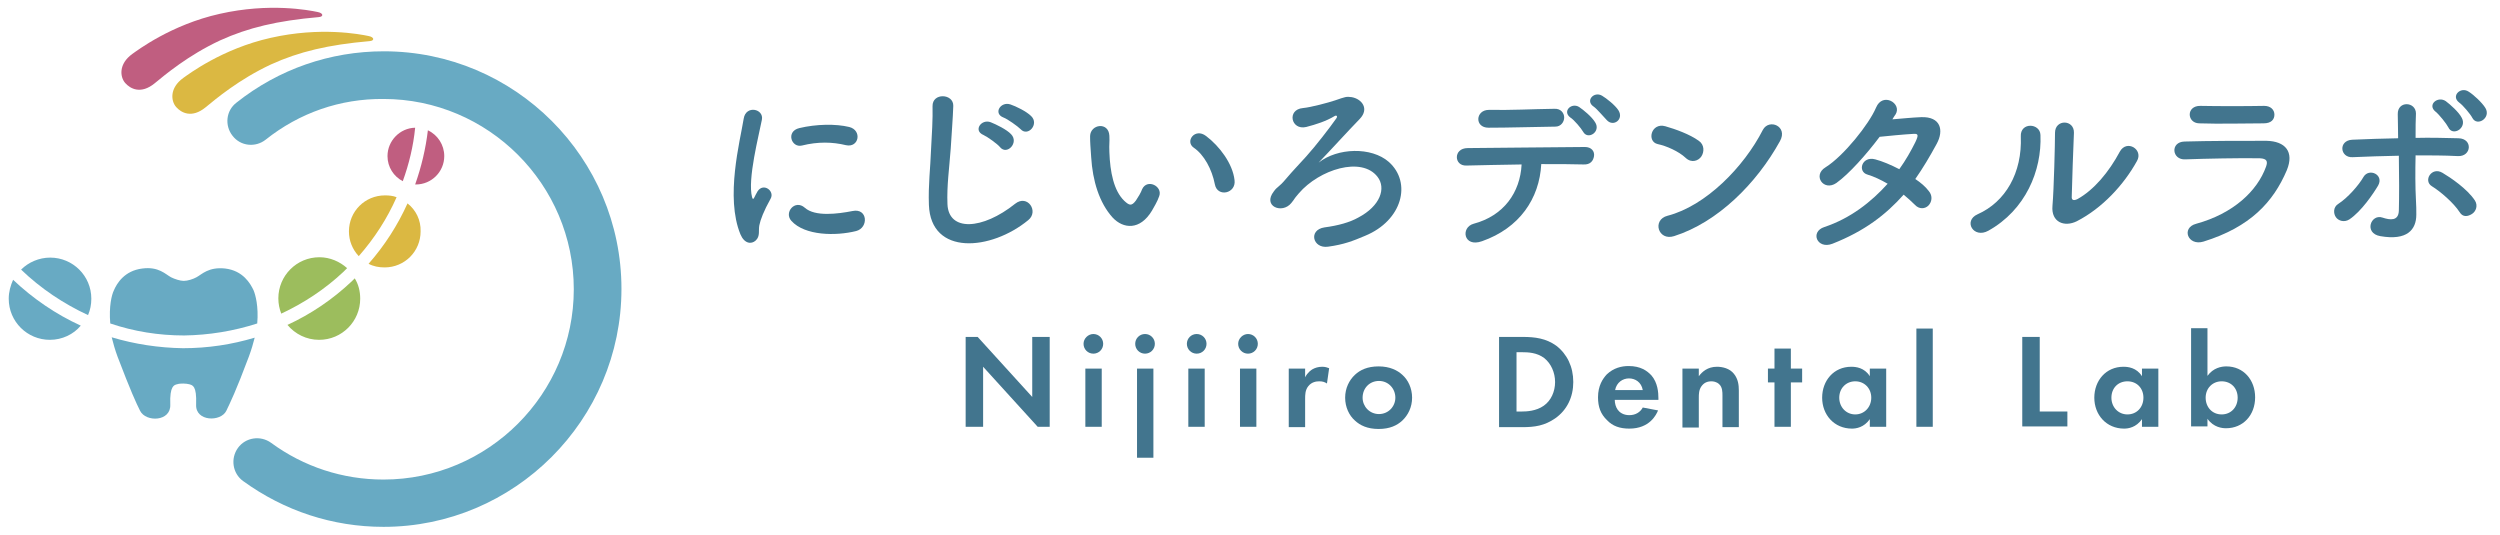 <?xml version="1.0" encoding="utf-8"?>
<!-- Generator: Adobe Illustrator 28.1.0, SVG Export Plug-In . SVG Version: 6.00 Build 0)  -->
<svg version="1.1" id="レイヤー_1" xmlns="http://www.w3.org/2000/svg" xmlns:xlink="http://www.w3.org/1999/xlink" x="0px"
	 y="0px" width="687.1px" height="147.1px" viewBox="0 0 687.1 147.1" enable-background="new 0 0 687.1 147.1"
	 xml:space="preserve">
<g id="yoko">
	<g>
		<path fill="#42758E" d="M203.5,64.4c-4.2-10.2-0.1-25.6,0.9-31.8c0.6-3.8,5.6-2.7,5,0.3c-0.8,4.2-4,16.4-2.7,21.3
			c0.2,0.7,0.4,0.5,0.6,0.1c0.1-0.3,0.7-1.3,0.9-1.7c1.6-2.5,4.8-0.1,3.6,2c-1.9,3.4-2.8,5.8-3.1,7.3c-0.3,1.4,0.3,3-1,4.2
			C206.5,67.2,204.6,67,203.5,64.4z M217.5,60.7c-2.1-2.3,1-6,3.7-3.6c2.8,2.5,9,1.7,13.1,0.9c4.2-0.9,4.5,4.6,1,5.5
			C229.7,64.9,221.2,64.8,217.5,60.7z M220.4,40c-2.9,0.7-4.5-3.9-0.7-4.8c4.6-1.1,10-1.2,13.7-0.3c3.6,0.9,2.7,5.8-0.9,5
			C228.8,39,224.8,38.9,220.4,40z"/>
		<path fill="#42758E" d="M255.3,56.3c-0.2-5.5,0.4-9.9,0.6-15.4c0.2-3.4,0.5-8.5,0.4-11.7c-0.1-3.8,5.8-3.5,5.7-0.1
			c-0.1,3.3-0.5,8.2-0.7,11.7c-0.4,5.5-1.1,10.2-0.9,15.3c0.3,7.6,9.6,7.1,18.6-0.1c3.4-2.7,6.6,2.1,3.6,4.5
			C272.4,68.9,255.8,70.4,255.3,56.3z M270.3,37.1c-2.9-1.2-0.6-4.5,2-3.5c1.5,0.6,4.4,2,5.6,3.3c2.2,2.3-1.1,5.8-3,3.6
			C274.2,39.6,271.4,37.6,270.3,37.1z M275.8,32.3c-2.9-1.1-0.8-4.5,1.9-3.6c1.5,0.5,4.4,1.9,5.7,3.2c2.3,2.2-0.9,5.8-2.9,3.6
			C279.7,34.7,276.9,32.7,275.8,32.3z"/>
		<path fill="#42758E" d="M305.8,59.8c-3.7-4.1-5.5-10.1-5.9-16.6c-0.2-3-0.3-3.9-0.3-5.8c0.1-3.3,5.1-4,5.3-0.1
			c0.1,2-0.1,2.1,0,4.5c0.2,5.5,1.2,10.6,4.1,13.4c1.4,1.3,2,1.5,3.2-0.1c0.6-0.9,1.4-2.2,1.7-3.1c1.4-3,5.7-0.8,4.7,1.9
			c-0.5,1.5-1.5,3.1-2,4C313.3,63.4,308.7,62.9,305.8,59.8z M333.9,50.7c-0.8-4.2-3-8.2-5.8-10.1c-2.5-1.7,0.3-5.6,3.4-3.2
			c3.7,2.8,7.3,7.6,7.8,12.1C339.8,53.2,334.6,54.3,333.9,50.7z"/>
		<path fill="#42758E" d="M381.7,44.5c6.4,5.7,3.7,16.1-6.5,20.3c-3.3,1.4-5.8,2.4-10.2,3c-4.2,0.6-5.5-4.6-1-5.3
			c3.8-0.5,7-1.4,9.3-2.7c6.1-3.2,7.7-8.1,5.3-11.2c-4.4-5.7-16-2-21.6,4.5c-1.8,2.1-0.8,1.1-2.1,2.7c-2.5,3.1-8,0.9-4.8-3.2
			c1-1.4,1.4-1.1,3.3-3.4c2.4-2.8,2.9-3.2,5.6-6.2s6.4-7.8,8.3-10.5c0.4-0.6,0-0.9-0.5-0.6c-2.3,1.4-5.1,2.3-7.8,3
			c-4.2,1-5.4-4.8-0.9-5.2c2.2-0.2,7-1.5,8.8-2.1c2.9-1,3.1-1.1,4.6-0.9c2.8,0.5,4.9,3.2,2.2,6c-3.5,3.6-8.1,8.7-11.3,12
			C367.6,40.6,376.9,40.3,381.7,44.5z"/>
		<path fill="#42758E" d="M407.3,66.3c-5.1,1.8-5.9-3.8-2.3-4.8c8.3-2.2,12.8-8.6,13.2-16.3c-5.8,0.1-11.5,0.2-15.1,0.3
			c-1.8,0.1-2.7-1.1-2.7-2.3s0.9-2.5,3-2.5c7.4-0.1,23.8-0.2,32.2-0.3c1.8,0,2.7,1.2,2.5,2.5s-1,2.4-2.9,2.3
			c-2.8-0.1-7.1-0.1-11.6-0.1C423.1,54.6,417.6,62.7,407.3,66.3z M409.1,35.1c-3.9,0-3.6-4.9,0.1-4.9c6.6,0.1,11.2-0.2,18-0.3
			c1.8-0.1,2.7,1.2,2.7,2.4c0,1.2-0.9,2.5-2.4,2.5C420.2,34.9,414.7,35.1,409.1,35.1z M435.1,36.2c-0.5-0.9-2.5-3.3-3.5-3.9
			c-2.3-1.7,0.3-4.2,2.4-2.9c1.2,0.8,3.5,2.7,4.4,4.2C440.1,36.2,436.4,38.6,435.1,36.2z M441.6,33c-0.9-0.9-2.7-3.1-3.6-3.7
			c-2.4-1.6,0.1-4.3,2.3-3c1.2,0.7,3.6,2.6,4.5,4C446.4,32.8,443.4,35,441.6,33z"/>
		<path fill="#42758E" d="M463.3,43.4c-1.9-1.8-5.3-3.3-7.7-3.8c-3.1-0.7-1.8-6,2.1-4.9c2.8,0.8,6.7,2.2,9.2,4
			c1.6,1.1,1.5,3.1,0.7,4.3S464.9,44.9,463.3,43.4z M460.1,64.9c-4.4,1.4-6.1-4.5-1.8-5.6c10.5-2.7,21-13.4,26.2-23.6
			c1.7-3.2,7-1,4.7,3.1C482.8,50.4,472.1,61.1,460.1,64.9z"/>
		<path fill="#42758E" d="M503.6,67c-4.2,1.6-6.2-3.3-2.2-4.6c7.2-2.4,12.9-6.9,17.4-11.9c-1.9-1.1-3.8-2-5.5-2.5
			c-2.9-0.8-1.6-5.2,2.1-4.2c1.9,0.5,4.3,1.5,6.6,2.7c1.8-2.5,3.2-5,4.4-7.4c1-2.1,0.8-2.4-0.6-2.3c-2.1,0.1-7.4,0.6-9.2,0.8
			c-3.6,4.8-8.4,10.2-11.9,12.7c-3.5,2.4-6.6-2.1-3-4.3c5-3.1,12-11.9,13.9-16.4c1.8-4.4,7.2-1.2,5.4,1.8c-0.3,0.4-0.6,0.9-0.9,1.4
			c2.5-0.2,5.4-0.5,7.9-0.6c5.4-0.2,6.3,3.6,4.3,7.3c-1.9,3.5-3.8,6.7-5.9,9.7c1.5,1,2.8,2.1,3.7,3.3c1.2,1.4,0.8,3.1-0.1,4
			c-0.9,0.9-2.5,1.1-3.7-0.2c-0.8-0.8-1.9-1.8-3.1-2.8C518.3,59,512.5,63.5,503.6,67z"/>
		<path fill="#42758E" d="M543.5,58.9c7.7-3.4,12.3-11.4,11.9-21.4c-0.2-4,5.3-3.7,5.4-0.4c0.4,9.8-4.1,20.6-14.3,26.3
			C542.4,65.7,539.5,60.7,543.5,58.9z M570.8,60.8c-3.4,1.7-7.1,0.3-6.7-4.2c0.4-4.7,0.7-17.1,0.7-20.1c0-3.8,5.3-3.7,5.2,0
			c-0.1,2-0.6,15.8-0.6,17.5c-0.1,1.1,0.6,1.2,1.6,0.7c4.5-2.5,8.6-7.4,11.6-13c1.9-3.5,6.6-0.6,4.7,2.6
			C583.7,50.8,577.8,57.2,570.8,60.8z"/>
		<path fill="#42758E" d="M605.6,66.4c-4.3,1.3-6.2-3.8-2-4.9c10.2-2.8,16.8-9,19.2-15.7c0.5-1.4,0.3-2.2-1.7-2.3
			c-5.3-0.1-15,0.1-20.5,0.3c-3.7,0.2-4.2-4.8-0.2-4.9c6.7-0.2,15.4-0.2,22.5-0.2c5.2,0.1,7.7,3,5.6,8.1
			C624.8,55.5,618.5,62.4,605.6,66.4z M622.1,33.9c-4.9,0-12.1,0.2-17.7,0c-3.4-0.1-3.6-4.9,0.4-4.8c5,0.1,12.3,0.1,17.5,0
			c1.8,0,2.8,1.1,2.8,2.4S624.3,33.9,622.1,33.9z"/>
		<path fill="#42758E" d="M642,59.7c-0.7-1-0.8-2.8,0.7-3.7c2.5-1.6,5.6-5.1,6.9-7.4c1.5-2.5,5.7-0.6,4,2.4
			c-1.3,2.2-4.6,7.1-7.9,9.3C644.3,61.2,642.7,60.7,642,59.7z M646.6,43.2c-3.5,0.2-4-4.6-0.1-4.8c4.1-0.2,8.4-0.3,12.6-0.4
			c0-2.8-0.1-5.1-0.1-6.6c-0.1-3.8,5-3.5,5-0.2c-0.1,1.6-0.1,4-0.1,6.7c4-0.1,7.9,0,11.8,0.1c4,0.1,3.6,5.1-0.2,4.9
			c-3.8-0.2-7.7-0.2-11.6-0.2c-0.1,4.2-0.1,8.7,0.1,12.3c0.1,1.7,0.1,2.5,0.1,4c0,4.1-2.5,7.2-9.9,5.9c-4.6-0.8-2.6-6.2,0.6-5.1
			c2.1,0.7,4.4,1,4.5-1.9c0.1-3.7,0.1-9.6,0-15.1C654.9,42.9,650.7,43,646.6,43.2z M676,58.3c-1.6-2.5-5.3-5.7-7.6-7.1
			c-2.5-1.5-0.1-5.5,2.9-3.7c2.2,1.3,6.8,4.4,8.9,7.6c0.9,1.4,0.3,3-0.8,3.7S676.9,59.8,676,58.3z M672.9,35c-0.5-1-2.5-3.5-3.5-4.3
			c-2.4-1.9,0.6-4.4,2.8-2.9c1.2,0.9,3.6,3,4.4,4.6C678.1,35.2,674.1,37.6,672.9,35z M679.5,32.4c-0.5-1-2.6-3.5-3.6-4.2
			c-2.4-1.8,0.4-4.5,2.6-3c1.3,0.8,3.7,3,4.6,4.5C684.7,32.4,680.8,34.9,679.5,32.4z"/>
	</g>
	<g>
		<path fill="#42758E" d="M265.4,117.3V92.6h3.3l15,16.5V92.6h4.8v24.7h-3.3l-15-16.5v16.5H265.4z"/>
		<path fill="#42758E" d="M300.5,91.8c1.5,0,2.7,1.2,2.7,2.7c0,1.5-1.2,2.7-2.7,2.7c-1.5,0-2.7-1.2-2.7-2.7
			C297.8,93,299.1,91.8,300.5,91.8z M302.8,101.3v16h-4.5v-16H302.8z"/>
		<path fill="#42758E" d="M314.7,91.8c1.5,0,2.7,1.2,2.7,2.7c0,1.5-1.2,2.7-2.7,2.7c-1.5,0-2.7-1.2-2.7-2.7
			C312,93,313.2,91.8,314.7,91.8z M317,101.3v24.5h-4.5v-24.5H317z"/>
		<path fill="#42758E" d="M328.9,91.8c1.5,0,2.7,1.2,2.7,2.7c0,1.5-1.2,2.7-2.7,2.7c-1.5,0-2.7-1.2-2.7-2.7
			C326.2,93,327.4,91.8,328.9,91.8z M331.1,101.3v16h-4.5v-16H331.1z"/>
		<path fill="#42758E" d="M343,91.8c1.5,0,2.7,1.2,2.7,2.7c0,1.5-1.2,2.7-2.7,2.7c-1.5,0-2.7-1.2-2.7-2.7
			C340.3,93,341.6,91.8,343,91.8z M345.3,101.3v16h-4.5v-16H345.3z"/>
		<path fill="#42758E" d="M354.2,101.3h4.5v2.4c0.7-1.4,1.7-2,2-2.2c0.7-0.4,1.6-0.7,2.7-0.7c0.8,0,1.4,0.2,1.9,0.4l-0.6,4.2
			c-0.6-0.4-1.2-0.6-2.1-0.6c-0.9,0-2.1,0.2-3,1.3c-0.9,1.1-0.9,2.4-0.9,3.6v7.7h-4.5V101.3z"/>
		<path fill="#42758E" d="M385.4,103c1.6,1.4,2.7,3.7,2.7,6.3c0,2.6-1.1,4.8-2.7,6.3c-1.4,1.3-3.4,2.3-6.5,2.3s-5.1-1-6.5-2.3
			c-1.6-1.4-2.7-3.7-2.7-6.3c0-2.6,1.1-4.8,2.7-6.3c1.4-1.3,3.4-2.3,6.5-2.3S384.1,101.8,385.4,103z M383.5,109.3
			c0-2.5-1.9-4.6-4.5-4.6c-2.6,0-4.5,2-4.5,4.6c0,2.4,1.9,4.5,4.5,4.5S383.5,111.7,383.5,109.3z"/>
		<path fill="#42758E" d="M418.5,92.6c3.4,0,6.4,0.4,9.2,2.4c3,2.3,4.7,5.8,4.7,10c0,4.1-1.7,7.7-5,10c-2.9,2-5.6,2.4-9,2.4H412
			V92.6H418.5z M416.8,113.1h1.5c1.2,0,3.9-0.1,6-1.6c2-1.4,3.1-3.9,3.1-6.5c0-2.6-1.1-5.1-3-6.6c-2-1.5-4.4-1.6-6.1-1.6h-1.5V113.1
			z"/>
		<path fill="#42758E" d="M455.7,112.8c-0.5,1.2-2.3,5-7.9,5c-2.6,0-4.6-0.7-6.1-2.3c-1.8-1.7-2.5-3.7-2.5-6.3
			c0-3.2,1.3-5.1,2.4-6.3c1.9-1.8,4.1-2.3,6-2.3c3.3,0,5.1,1.3,6.3,2.6c1.7,2,1.9,4.6,1.9,6.3v0.4h-12c0,1,0.3,2,0.8,2.7
			c0.5,0.7,1.5,1.5,3.2,1.5c1.7,0,3-0.8,3.7-2.1L455.7,112.8z M451.5,107.2c-0.4-2.2-2.1-3.2-3.8-3.2c-1.7,0-3.4,1.1-3.8,3.2H451.5z
			"/>
		<path fill="#42758E" d="M462.4,101.3h4.5v2.1c0.9-1.2,2.4-2.6,5-2.6c1.4,0,3.5,0.4,4.7,2c1.1,1.4,1.3,3,1.3,4.5v10.1h-4.5v-8.7
			c0-0.9,0-2.3-0.9-3.1c-0.7-0.7-1.7-0.8-2.1-0.8c-1.2,0-2.1,0.4-2.8,1.4c-0.7,1-0.7,2.2-0.7,3.1v8.2h-4.5V101.3z"/>
		<path fill="#42758E" d="M492.2,105.1v12.2h-4.5v-12.2h-1.8v-3.8h1.8v-5.5h4.5v5.5h3.1v3.8H492.2z"/>
		<path fill="#42758E" d="M513.9,101.3h4.5v16h-4.5v-2.1c-1.6,2.3-3.8,2.6-4.9,2.6c-4.9,0-8.2-3.8-8.2-8.5c0-4.7,3.2-8.5,8-8.5
			c1.2,0,3.6,0.2,5.1,2.6V101.3z M505.5,109.3c0,2.6,1.9,4.6,4.4,4.6s4.4-2,4.4-4.6c0-2.6-1.9-4.5-4.4-4.5S505.5,106.7,505.5,109.3z
			"/>
		<path fill="#42758E" d="M531.2,90.3v27h-4.5v-27H531.2z"/>
		<path fill="#42758E" d="M560.6,92.6v20.5h7.6v4.1h-12.4V92.6H560.6z"/>
		<path fill="#42758E" d="M588.7,101.3h4.5v16h-4.5v-2.1c-1.6,2.3-3.8,2.6-4.9,2.6c-4.9,0-8.2-3.8-8.2-8.5c0-4.7,3.2-8.5,8-8.5
			c1.2,0,3.6,0.2,5.1,2.6V101.3z M580.3,109.3c0,2.6,1.9,4.6,4.4,4.6c2.6,0,4.4-2,4.4-4.6c0-2.6-1.8-4.5-4.4-4.5
			C582.1,104.8,580.3,106.7,580.3,109.3z"/>
		<path fill="#42758E" d="M606.7,103.3c1.6-2.2,3.8-2.6,5.2-2.6c4.7,0,7.9,3.7,7.9,8.5c0,4.9-3.3,8.5-8,8.5c-1,0-3.4-0.2-5.1-2.6
			v2.1h-4.5v-27h4.5V103.3z M606.2,109.3c0,2.6,1.8,4.6,4.4,4.6c2.6,0,4.4-2,4.4-4.6c0-2.6-1.8-4.5-4.4-4.5
			C608.1,104.8,606.2,106.7,606.2,109.3z"/>
	</g>
	<g>
		<path fill="#C05E80" d="M36.4,14.8c-3.9,2.8-3.4,6.4-2,8c1.4,1.6,4.3,3.2,8.1,0.1c2.8-2.3,9.2-7.7,18-11.8
			c7.7-3.5,15.7-5.4,27.1-6.4c1.4-0.1,1.3-1.1-0.3-1.4c-2.4-0.5-13.2-2.6-26.9,0.5C47,6.8,37.7,13.9,36.4,14.8z"/>
		<path fill="#DBB842" d="M50.4,21.4c-3.9,2.8-3.4,6.4-2,8c1.4,1.6,4.3,3.2,8.1,0.1c2.8-2.3,9.2-7.7,18-11.8
			c7.7-3.5,15.7-5.4,27.1-6.4c1.4-0.1,1.3-1.1-0.3-1.4c-2.4-0.5-13.2-2.6-26.9,0.5C61,13.4,51.7,20.5,50.4,21.4z"/>
		<path fill="#68AAC3" d="M105.4,144.8c-14,0-27.3-4.4-38.6-12.6c-2.9-2.1-3.5-6.2-1.4-9.1c2.1-2.9,6.2-3.5,9.1-1.4
			c9,6.6,19.7,10.1,30.9,10.1c28.8,0,52.3-23.5,52.3-52.3s-23.5-52.3-52.3-52.3C93.5,27.1,82.3,31,73,38.4c-2.8,2.2-6.9,1.8-9.1-1.1
			c-2.2-2.8-1.8-6.9,1.1-9.1c11.6-9.2,25.7-14.1,40.5-14.1c36,0,65.3,29.3,65.3,65.3S141.4,144.8,105.4,144.8z"/>
		<g>
			<path fill="#68AAC3" d="M25.1,82.1c0-6.3-5.1-11.3-11.3-11.3c-3.1,0-6,1.3-8,3.3c5.4,5.2,11.7,9.4,18.4,12.5
				C24.8,85.2,25.1,83.7,25.1,82.1z"/>
			<path fill="#68AAC3" d="M2.4,82.1c0,6.3,5.1,11.3,11.3,11.3c3.4,0,6.5-1.5,8.5-3.9c-6.8-3.1-13.1-7.4-18.6-12.6
				C2.9,78.5,2.4,80.2,2.4,82.1z"/>
		</g>
		<g>
			<path fill="#68AAC3" d="M30.7,92.7c0.4,1.6,0.9,3.4,1.6,5.3c3.7,9.7,5.1,12.7,6.2,14.9c1.6,3.2,8.5,3,8.3-1.7
				c-0.2-5.2,1.1-5.4,1.9-5.6c0.9-0.3,2.5-0.2,3.3,0c0.9,0.3,2.1,0.3,1.9,5.6c-0.2,4.7,6.8,4.8,8.3,1.7c1.1-2.3,2.6-5.3,6.2-14.9
				c0.7-1.9,1.2-3.6,1.6-5.2c-6.3,1.9-12.9,2.9-19.7,2.9C43.7,95.6,37,94.6,30.7,92.7z"/>
			<path fill="#68AAC3" d="M70.7,88.9c0.4-4.7-0.5-7.9-1-9.1c-0.9-1.9-2.9-5.4-7.8-6c-4.6-0.5-6.4,1.6-7.9,2.4c-0.9,0.5-2.4,1-3.5,1
				c-1,0-2.5-0.5-3.5-1c-1.5-0.8-3.4-3-7.9-2.4c-4.9,0.6-7,4.1-7.8,6c-0.6,1.2-1.4,4.4-1,9.1c6.5,2.2,13.3,3.3,20.3,3.3
				C57.4,92.1,64.2,91,70.7,88.9z"/>
		</g>
		<g>
			<path fill="#9CBD5D" d="M95.4,73.7c-2-1.8-4.7-3-7.6-3c-6.3,0-11.3,5.1-11.3,11.3c0,1.5,0.3,2.9,0.8,4.2
				c6.2-2.9,12-6.7,17.1-11.5C94.7,74.4,95,74.1,95.4,73.7z"/>
			<path fill="#9CBD5D" d="M96.7,77.3c-5.3,5-11.2,9-17.7,12c2.1,2.5,5.2,4.1,8.7,4.1c6.3,0,11.3-5.1,11.3-11.3c0-2.1-0.5-4-1.5-5.6
				C97.3,76.7,97,77,96.7,77.3z"/>
		</g>
		<g>
			<path fill="#DBB842" d="M112,55.9c-2.7,6-6.3,11.6-10.7,16.6c1.3,0.7,2.8,1,4.4,1c5.5,0,9.9-4.4,9.9-9.9
				C115.7,60.5,114.3,57.7,112,55.9z"/>
			<path fill="#DBB842" d="M105.8,53.7c-5.5,0-9.9,4.4-9.9,9.9c0,2.6,1,5,2.7,6.8c4.3-4.9,7.8-10.3,10.4-16.2
				C108,53.8,106.9,53.7,105.8,53.7z"/>
		</g>
		<g>
			<path fill="#C05E80" d="M106.5,42.9c0,3,1.7,5.6,4.2,6.9c1.7-4.7,2.9-9.6,3.4-14.7C109.9,35.2,106.5,38.7,106.5,42.9z"/>
			<path fill="#C05E80" d="M117.6,35.8c-0.6,5.1-1.8,10.1-3.5,14.9c0.1,0,0.1,0,0.2,0c4.3,0,7.8-3.5,7.8-7.8
				C122.1,39.8,120.3,37.1,117.6,35.8z"/>
		</g>
	</g>
</g>
<g>
</g>
<g>
</g>
<g>
</g>
<g>
</g>
<g>
</g>
<g>
</g>
</svg>
